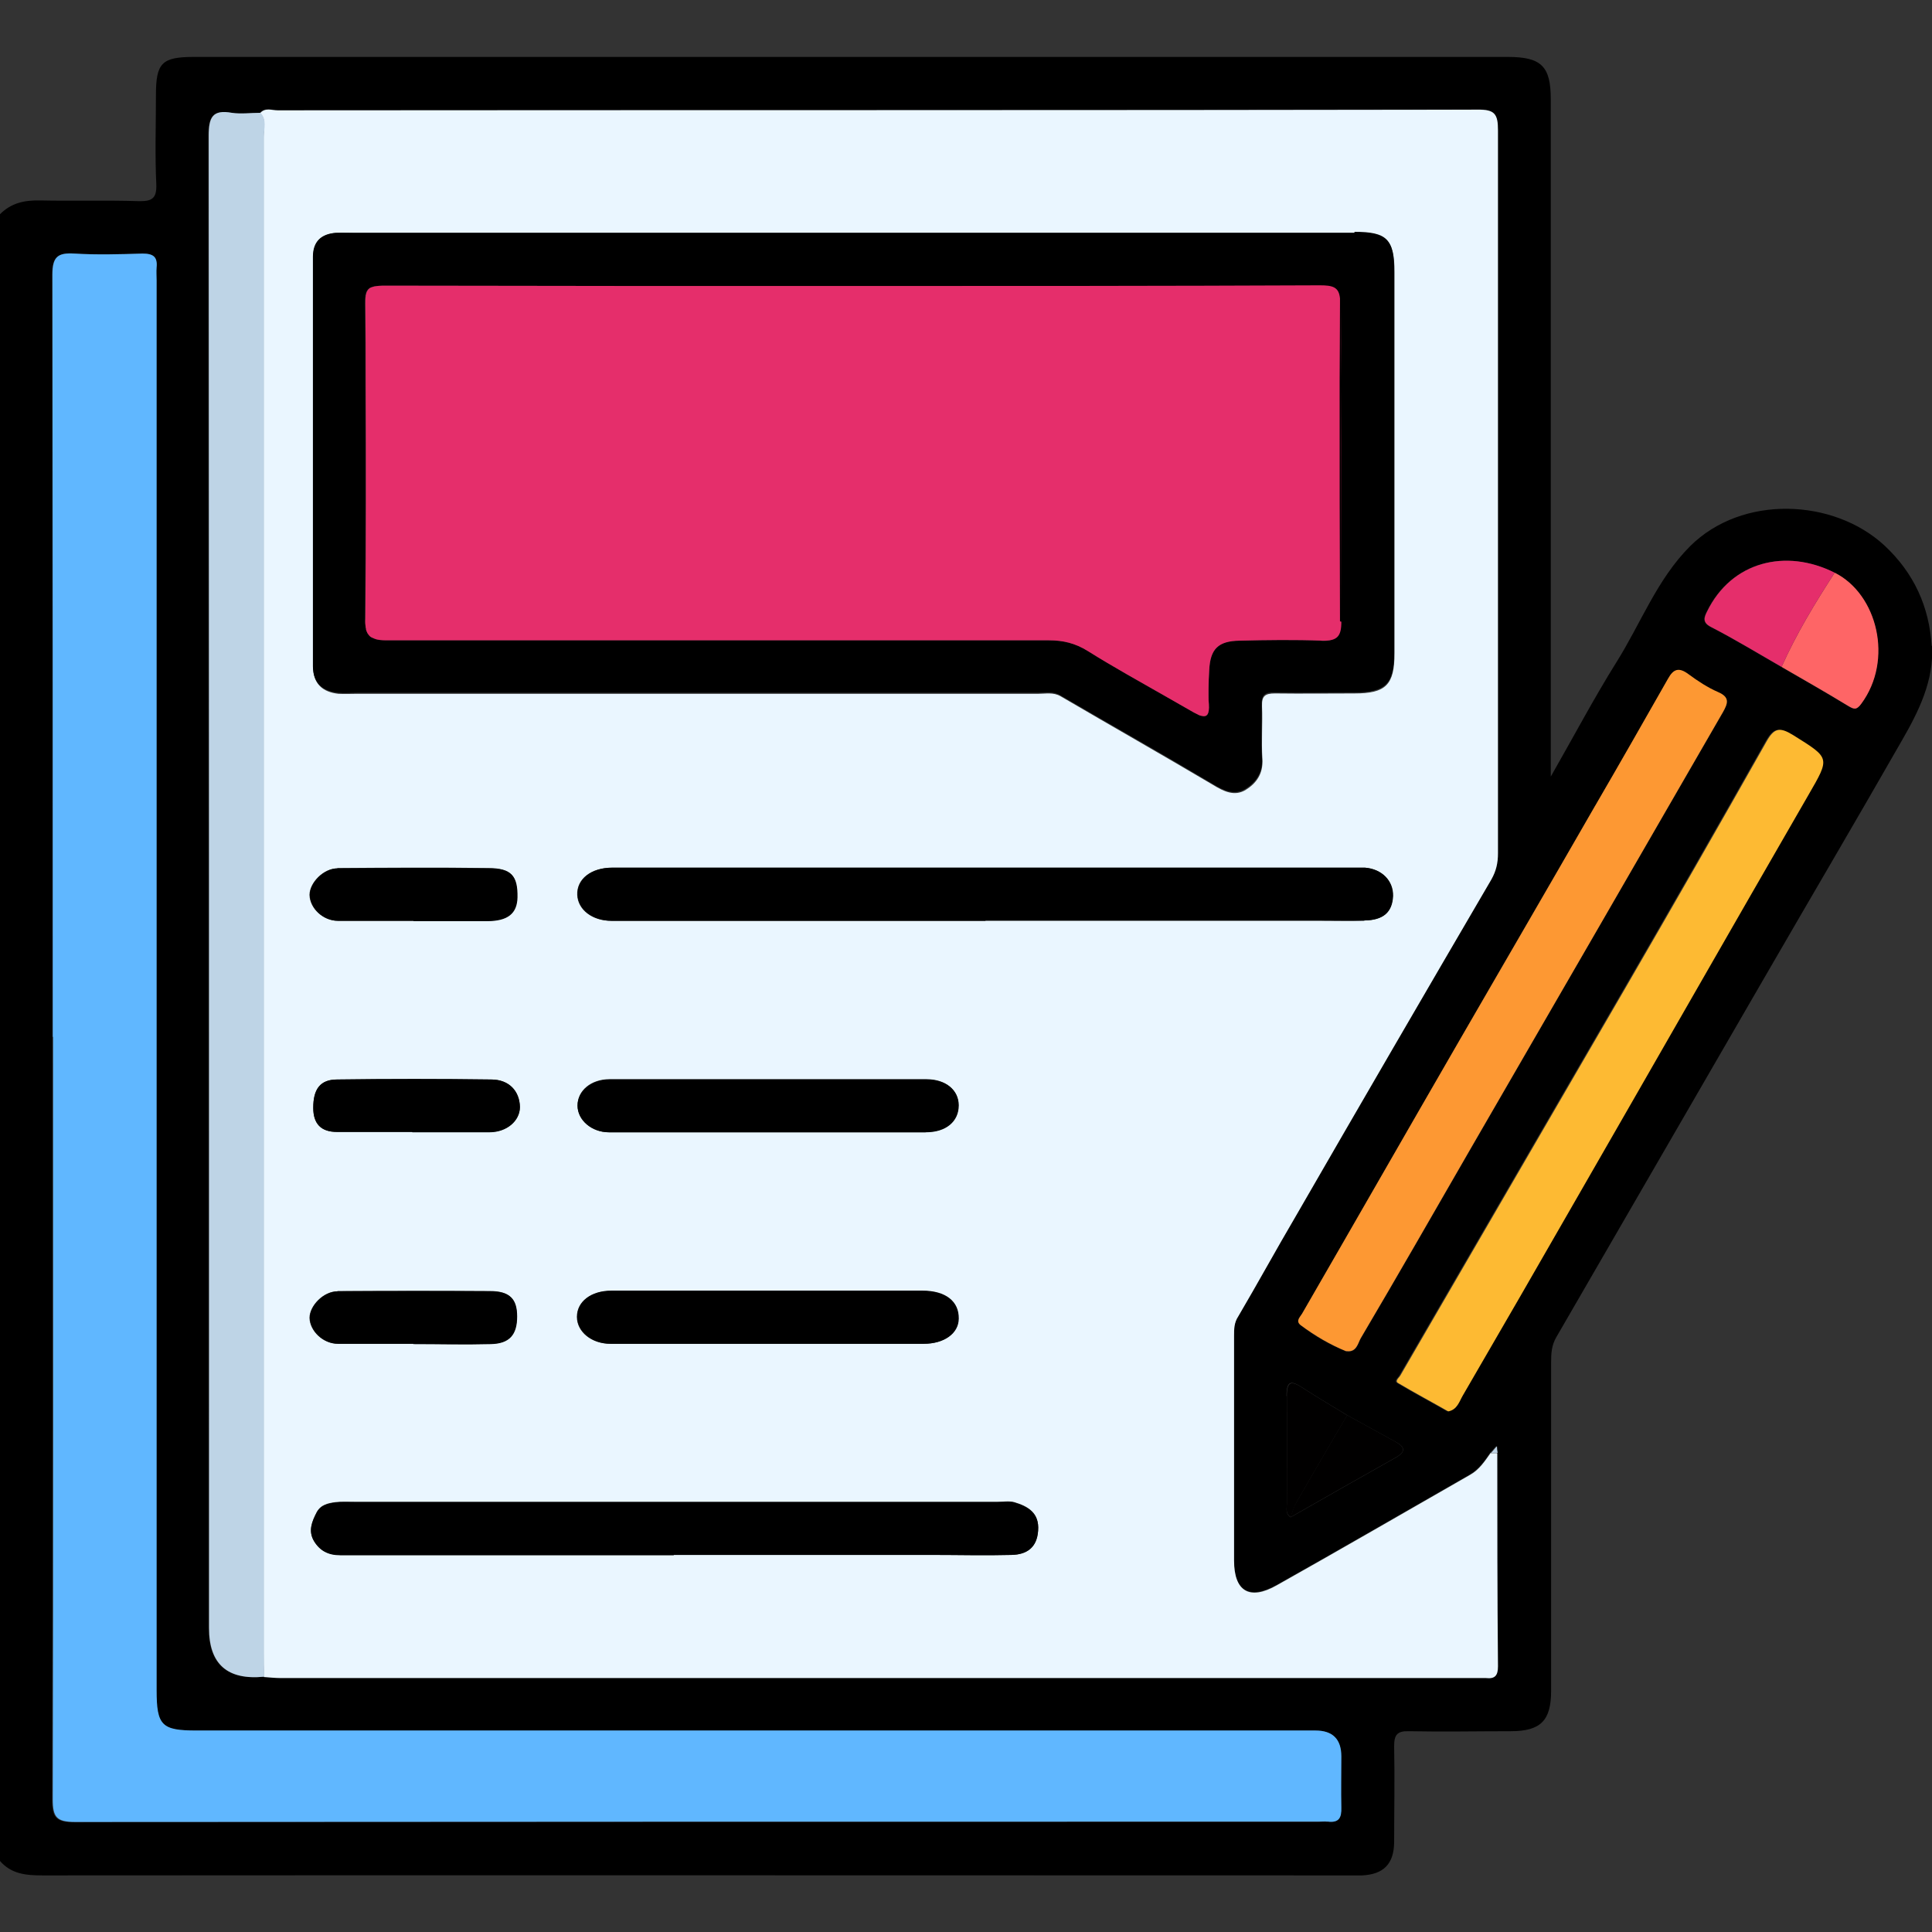 <svg xmlns="http://www.w3.org/2000/svg" id="Layer_1" width="56" height="56" viewBox="0 0 56 56"><rect x="0" y="0" width="56" height="56" fill="#333333" stroke="none"/><defs><style>.cls-1{fill:#fe6566;}.cls-2{fill:#60b7ff;}.cls-3{fill:#fd9833;}.cls-4{fill:#eaf6ff;}.cls-5{fill:#010000;}.cls-6{fill:#bed4e6;}.cls-7{fill:#e52e6b;}.cls-8{fill:#fdba33;}</style></defs><path d="m55.99,18.72c-.07-1.13-.51-2.11-1.37-2.91-1.47-1.36-4.12-1.48-5.63.02-.96.96-1.43,2.24-2.14,3.37-.65,1.04-1.22,2.12-1.9,3.31V2.88c0-.96-.27-1.23-1.25-1.23h-19.53c-6.18,0-12.36,0-18.54,0-.94,0-1.11.17-1.11,1.11,0,.86-.03,1.72.01,2.57.02.43-.13.51-.52.5-.95-.03-1.9,0-2.84-.02-.46-.01-.85.07-1.18.41v47.71c.33.39.76.43,1.25.43,12.64-.01,25.27,0,37.91,0,.11,0,.22,0,.33,0,.62-.03.92-.33.93-.95,0-.93.02-1.86,0-2.79,0-.33.08-.45.43-.44.98.02,1.97,0,2.95,0,.87,0,1.17-.31,1.17-1.17,0-3.17,0-6.35,0-9.52,0-.25.01-.49.15-.73,2.01-3.47,4.01-6.93,6.02-10.4,1.33-2.3,2.68-4.59,4-6.9.49-.85.93-1.74.87-2.74Zm-9.75,4.64c.71-1.22,1.41-2.45,2.11-3.68.16-.29.32-.33.59-.13.27.2.56.39.86.52.35.15.28.33.14.58-2.43,4.21-4.87,8.42-7.3,12.63-1.06,1.84-2.12,3.69-3.2,5.52-.08.14-.12.42-.42.37-.47-.19-.91-.44-1.32-.76-.16-.12-.02-.23.04-.33,1.52-2.63,3.03-5.27,4.55-7.9,1.31-2.28,2.64-4.55,3.95-6.83Zm-8.95,17.1c0-.45.14-.45.46-.24.43.28.86.53,1.3.8.46.25.92.51,1.38.76.31.16.33.3.01.48-1.01.57-2.02,1.14-3.03,1.72-.16-.1-.11-.26-.11-.39,0-1.04.01-2.08,0-3.11Zm1.18,12.35c-.09-.01-.18,0-.27,0-12.01,0-24.03,0-36.04.01-.54,0-.65-.14-.65-.66.02-7.37.01-14.73.01-22.1s0-14.73-.01-22.1c0-.52.16-.64.64-.61.65.04,1.31.02,1.97,0,.31,0,.44.09.41.4-.01.13,0,.25,0,.38v40.42c0,.15,0,.29,0,.44,0,1.03.14,1.17,1.16,1.17h32.43q.75,0,.75.75c0,.49-.01.98,0,1.48.01.3-.07.45-.39.41Zm4.6-4.18c-.07,0-.14,0-.22,0-11.57,0-23.14,0-34.71,0-.16,0-.32-.02-.49-.03q-1.6.16-1.6-1.41c0-14.42,0-28.83-.01-43.25,0-.54.11-.77.67-.67.27.04.55,0,.82,0,.15-.17.34-.08.51-.08,11.59,0,23.19,0,34.78-.02.5,0,.59.13.59.6-.02,6.98-.01,13.96,0,20.95,0,.28-.05.51-.19.76-1.9,3.25-3.79,6.5-5.67,9.76-.56.97-1.1,1.95-1.67,2.91-.11.19-.12.37-.12.56,0,2.17,0,4.34,0,6.51,0,.89.45,1.16,1.24.72,1.87-1.05,3.73-2.13,5.6-3.2.26-.15.43-.39.6-.64.06-.06.11-.13.17-.19,0,.06.01.13.02.19,0,2.06,0,4.12.02,6.18,0,.27-.09.37-.35.34Zm9.33-25.59c-2.24,3.88-4.46,7.77-6.7,11.66-1.1,1.92-2.21,3.84-3.33,5.75-.1.17-.16.41-.42.46-.49-.28-.98-.54-1.45-.82-.11-.06.02-.15.06-.22,2.17-3.74,4.34-7.47,6.51-11.21,1.38-2.38,2.75-4.77,4.1-7.16.23-.41.39-.43.78-.19,1.07.67,1.07.64.44,1.73Zm1.54-2.64c-.14.19-.21.16-.38.06-.64-.39-1.29-.76-1.93-1.13-.68-.39-1.35-.8-2.05-1.16-.25-.13-.19-.28-.11-.44.71-1.46,2.29-1.84,3.7-1.13,1.24.62,1.71,2.53.77,3.8Z"></path><path class="cls-4" d="m43.21,42.11c-.17.24-.33.49-.6.64-1.87,1.07-3.73,2.15-5.6,3.2-.79.45-1.24.18-1.24-.72,0-2.17,0-4.34,0-6.51,0-.19,0-.38.12-.56.57-.97,1.1-1.94,1.67-2.91,1.88-3.26,3.77-6.51,5.67-9.76.14-.25.19-.48.19-.76,0-6.98,0-13.97,0-20.95,0-.47-.09-.61-.59-.6-11.59.02-23.19.01-34.78.02-.17,0-.36-.09-.51.08.19.2.1.45.1.68,0,14.65,0,29.29,0,43.94,0,.24,0,.47.01.71.16.01.32.03.49.03,11.57,0,23.14,0,34.71,0,.07,0,.15,0,.22,0,.26.03.35-.07.35-.34-.02-2.06-.02-4.12-.02-6.18-.06,0-.13,0-.19,0Zm-3.67-15.42c-.46.01-.91,0-1.37,0h-9.62c-3.61,0-7.22,0-10.83,0-.56,0-.97-.32-.99-.75-.02-.46.4-.79,1.01-.79,7.2,0,14.4,0,21.6,0,.07,0,.15,0,.22,0,.49.04.82.38.81.82-.02.47-.28.7-.82.71Zm-12.71,6.13c-1.53,0-3.06,0-4.59,0s-3.06,0-4.59,0c-.5,0-.91-.36-.91-.78,0-.43.39-.76.93-.76,3.06,0,6.12,0,9.18,0,.56,0,.93.31.93.75,0,.47-.37.78-.95.78Zm.95,5.4c-.01.43-.42.73-1.01.73-1.51,0-3.02,0-4.54,0s-3.02,0-4.54,0c-.55,0-.97-.35-.97-.78,0-.44.4-.75.99-.75,3,0,6.01,0,9.02,0,.67,0,1.06.31,1.05.81ZM9.08,7.44c0-.44.24-.65.66-.69.18-.01.36,0,.55,0,4.81,0,9.62,0,14.44,0h14.54c.94,0,1.15.21,1.15,1.14,0,3.68,0,7.37,0,11.05,0,.91-.25,1.16-1.16,1.16-.76,0-1.53.01-2.3,0-.29,0-.39.07-.38.37.02.51-.02,1.02.01,1.53.03.43-.18.71-.49.9-.32.19-.63.04-.94-.15-1.47-.87-2.95-1.71-4.42-2.57-.21-.12-.43-.07-.64-.07-6.58,0-13.16,0-19.74,0-.18,0-.37.01-.55,0-.46-.05-.73-.29-.73-.77,0-3.96,0-7.91,0-11.87Zm.69,25.37c-.47,0-.69-.24-.69-.7,0-.54.2-.82.69-.82,1.49-.02,2.98-.02,4.47,0,.51,0,.82.33.83.79,0,.4-.38.73-.88.73-.75,0-1.49,0-2.24,0h0c-.73,0-1.45,0-2.18,0Zm.01-7.65c1.46-.01,2.91-.02,4.37,0,.67,0,.85.22.83.84-.01.47-.28.69-.88.69-.71,0-1.42,0-2.13,0h0c-.73,0-1.46,0-2.18,0-.43,0-.81-.36-.82-.75,0-.35.4-.77.81-.77Zm0,12.26c1.47-.01,2.95-.01,4.42,0,.56,0,.78.22.78.73,0,.53-.22.79-.77.8-.75.02-1.49,0-2.24,0h0c-.73,0-1.45,0-2.18,0-.43,0-.81-.37-.82-.75,0-.35.4-.77.81-.77Zm20.31,6.95c-.04.49-.33.69-.77.7-.76.02-1.53,0-2.3,0h-7.49c-3.22,0-6.45,0-9.67,0-.35,0-.59-.13-.76-.41-.17-.29-.06-.56.08-.83.12-.22.33-.26.54-.29.18-.02.36-.01.55-.01,6.21,0,12.42,0,18.64,0,.16,0,.34-.03.49.01.4.12.73.31.69.82Z"></path><path class="cls-2" d="m1.53,30.06c0-7.37,0-14.73-.01-22.1,0-.52.16-.64.64-.61.65.04,1.31.02,1.97,0,.31,0,.44.09.41.4-.01.13,0,.25,0,.38,0,13.47,0,26.95,0,40.42,0,.15,0,.29,0,.44,0,1.03.15,1.17,1.16,1.17,10.81,0,21.62,0,32.43,0q.75,0,.75.75c0,.49-.01.99,0,1.48.01.3-.07.45-.39.41-.09-.01-.18,0-.27,0-12.01,0-24.03,0-36.04.01-.54,0-.65-.14-.65-.66.02-7.37.01-14.73.01-22.1Z"></path><path class="cls-6" d="m7.55,3.27c.19.2.1.45.1.68,0,14.65,0,29.29,0,43.94,0,.24,0,.47.01.71q-1.6.16-1.6-1.41c0-14.42,0-28.83-.01-43.25,0-.54.11-.77.67-.67.27.04.55,0,.82,0Z"></path><path class="cls-8" d="m41.98,40.91c-.49-.28-.98-.54-1.45-.82-.11-.06.02-.15.06-.22,2.17-3.74,4.34-7.47,6.51-11.21,1.38-2.38,2.75-4.77,4.1-7.16.23-.41.39-.43.78-.19,1.07.67,1.07.64.44,1.73-2.24,3.88-4.46,7.77-6.7,11.66-1.1,1.92-2.21,3.84-3.32,5.75-.1.17-.16.41-.42.46Z"></path><path class="cls-3" d="m39.03,39.17c-.47-.19-.91-.45-1.33-.76-.15-.12-.02-.23.04-.33,1.52-2.63,3.03-5.27,4.55-7.9,1.32-2.28,2.64-4.55,3.95-6.83.71-1.22,1.41-2.45,2.11-3.68.16-.29.32-.33.59-.13.27.2.56.39.86.52.35.15.28.33.14.58-2.43,4.21-4.86,8.42-7.3,12.63-1.06,1.84-2.12,3.69-3.2,5.52-.08.14-.12.42-.42.37Z"></path><path class="cls-1" d="m53.18,16.6c1.24.62,1.71,2.53.77,3.8-.14.19-.21.16-.38.06-.64-.39-1.29-.76-1.93-1.13.43-.96.97-1.85,1.54-2.73Z"></path><path class="cls-7" d="m53.18,16.6c-.57.88-1.11,1.77-1.54,2.73-.68-.39-1.35-.8-2.05-1.16-.25-.13-.19-.28-.11-.44.71-1.46,2.29-1.84,3.7-1.13Z"></path><path class="cls-5" d="m39.05,41.02c.46.25.92.51,1.38.76.3.16.33.3,0,.48-1.01.57-2.02,1.14-3.03,1.72.06-.15.1-.31.18-.44.48-.84.97-1.67,1.46-2.51Z"></path><path class="cls-5" d="m39.05,41.02c-.49.84-.98,1.67-1.46,2.51-.08.14-.12.29-.18.44-.16-.1-.11-.26-.11-.39,0-1.04.01-2.08,0-3.11,0-.45.14-.45.46-.24.43.28.86.53,1.3.8Z"></path><path class="cls-6" d="m43.41,42.11c-.06,0-.13,0-.19,0,.06-.06.11-.13.17-.19,0,.06.01.13.02.19Z"></path><path d="m39.26,6.75h-14.54c-4.81,0-9.62,0-14.44,0-.18,0-.37,0-.55,0-.42.03-.66.25-.66.69,0,3.96,0,7.91,0,11.87,0,.48.27.72.73.77.18.02.36,0,.55,0,6.58,0,13.16,0,19.74,0,.21,0,.43-.05.64.07,1.47.86,2.96,1.7,4.42,2.57.31.19.62.34.94.15.31-.19.52-.48.49-.9-.04-.51,0-1.02-.01-1.53-.01-.3.09-.38.38-.37.76.02,1.53,0,2.3,0,.92,0,1.16-.25,1.16-1.16,0-3.68,0-7.36,0-11.05,0-.93-.21-1.14-1.15-1.14Zm-.93,11.82c-.8-.03-1.6-.02-2.4,0-.62.01-.85.24-.88.85-.01.18-.02.36-.02.54,0,.07,0,.15,0,.22h0c0,.08,0,.15.01.23.02.3-.06.38-.21.34-.02,0-.04-.01-.07-.02-.01,0-.02-.01-.04-.02-.04-.02-.08-.04-.12-.06-.26-.15-.51-.29-.77-.44-.77-.44-1.55-.87-2.3-1.34-.37-.23-.72-.31-1.13-.31h-1.35c-4.33,0-8.67,0-13,0-1.61,0-3.22,0-4.83,0-.16,0-.28-.01-.37-.05-.03-.01-.06-.02-.09-.04-.02-.01-.03-.02-.05-.04-.02-.02-.04-.05-.06-.08,0,0,0,0,0,0-.02-.03-.03-.06-.04-.1,0-.02,0-.04-.01-.06-.01-.07-.02-.16-.02-.26.02-2.27.02-4.54.01-6.81v-.04c0-.76,0-1.52-.01-2.28,0-.08,0-.15.01-.21,0-.02,0-.04.01-.05,0-.02,0-.03.01-.05.01-.03.02-.05.04-.08s.04-.04.06-.06c.02-.01.04-.02.07-.03.02,0,.05-.02.08-.02.06-.01.14-.02.23-.02,2.53,0,5.06.01,7.59.01,2.02,0,4.05,0,6.07,0h0s0,0,0,0c4.5,0,9,0,13.5,0,.37,0,.55.05.58.38,0,.05,0,.11,0,.17,0,.75-.01,1.5-.01,2.26,0,.01,0,.03,0,.04,0,2.3,0,4.59.01,6.89,0,.43-.12.56-.55.55Z"></path><path d="m28.56,26.69c-3.61,0-7.22,0-10.83,0-.55,0-.97-.32-.99-.75-.02-.46.4-.79,1.01-.79,7.2,0,14.4,0,21.6,0,.07,0,.15,0,.22,0,.49.04.82.38.81.82-.02.47-.28.7-.82.71-.46.01-.91,0-1.37,0-3.21,0-6.41,0-9.62,0Z"></path><path d="m19.53,45.08c-3.22,0-6.45,0-9.67,0-.35,0-.59-.13-.76-.41-.17-.29-.06-.56.08-.83.12-.22.33-.26.54-.29.18-.02.36-.01.55-.01,6.21,0,12.42,0,18.64,0,.16,0,.34-.03.49.01.4.12.73.31.69.82-.03.49-.33.69-.77.7-.76.02-1.53,0-2.3,0-2.5,0-4.99,0-7.49,0h0Z"></path><path d="m22.24,32.82c-1.53,0-3.06,0-4.59,0-.5,0-.91-.35-.91-.77,0-.43.4-.76.93-.76,3.06,0,6.12,0,9.19,0,.56,0,.93.31.93.75,0,.47-.37.78-.95.78-1.53,0-3.06,0-4.59,0Z"></path><path d="m22.24,38.95c-1.51,0-3.02,0-4.54,0-.55,0-.97-.35-.97-.78,0-.44.4-.76.99-.76,3.01,0,6.01,0,9.02,0,.67,0,1.06.31,1.05.81,0,.43-.42.73-1.01.73-1.51,0-3.02,0-4.54,0Z"></path><path d="m11.98,38.95c-.73,0-1.46,0-2.18,0-.43,0-.81-.37-.82-.75,0-.35.4-.77.81-.77,1.47,0,2.95-.01,4.42,0,.57,0,.78.22.78.73,0,.53-.22.79-.77.8-.75.02-1.49,0-2.24,0h0Z"></path><path d="m11.98,26.69c-.73,0-1.46,0-2.18,0-.43,0-.81-.36-.82-.75,0-.35.4-.77.81-.77,1.46-.01,2.91-.02,4.37,0,.67,0,.85.22.84.84-.01.47-.28.69-.88.69-.71,0-1.42,0-2.13,0,0,0,0,0,0,0Z"></path><path d="m11.95,32.81c-.73,0-1.45,0-2.18,0-.47,0-.69-.24-.69-.7,0-.54.2-.82.69-.82,1.49-.02,2.98-.02,4.47,0,.51,0,.82.33.83.8,0,.4-.38.73-.88.73-.75,0-1.49,0-2.24,0,0,0,0,0,0,0Z"></path><path class="cls-7" d="m38.88,18.02c0,.43-.12.56-.55.55-.8-.03-1.6-.02-2.4,0-.62.01-.85.24-.88.85-.01.18-.02.36-.02.54,0,.07,0,.15,0,.22h0c0,.08,0,.15.01.23.02.3-.06.38-.21.34-.02,0-.04-.01-.07-.02-.01,0-.02-.01-.04-.02-.04-.02-.08-.04-.12-.06-.26-.15-.51-.29-.77-.44-.77-.44-1.55-.87-2.3-1.34-.37-.23-.72-.31-1.13-.31h-1.35c-4.33,0-8.67,0-13,0-1.61,0-3.22,0-4.83,0-.16,0-.28-.01-.37-.05-.03-.01-.06-.03-.09-.04-.02-.01-.03-.02-.05-.04-.02-.02-.04-.05-.06-.08,0,0,0,0,0,0-.01-.03-.03-.06-.04-.1,0-.02,0-.04-.01-.06-.01-.07-.02-.16-.01-.26.02-2.27.02-4.54.01-6.81v-.04c0-.76,0-1.52-.01-2.28,0-.08,0-.15.01-.21,0-.02,0-.04.01-.05,0-.02.01-.03.01-.05.01-.03.02-.05.04-.08s.04-.04.06-.06c.02-.01.04-.02.07-.03.02,0,.05-.02.08-.02.06-.01.14-.02.23-.02,2.53,0,5.06.01,7.59.01,2.02,0,4.05,0,6.07,0h0c4.5,0,9,0,13.5-.02.37,0,.55.05.58.38,0,.05,0,.11,0,.17,0,.75-.01,1.5-.01,2.26,0,.01,0,.03,0,.04,0,2.3,0,4.59.01,6.89Z"></path><path class="cls-7" d="m29.06,18.55c-4.34,0-8.67,0-13,0,4.33,0,8.67,0,13,0Z"></path><path class="cls-7" d="m34.61,20.64s.08.05.12.06c-.04-.02-.08-.04-.12-.06-.26-.15-.51-.29-.77-.44.26.14.51.29.77.44Z"></path><path class="cls-7" d="m38.88,18.02c-.01-2.3-.02-4.59-.01-6.89,0,2.3,0,4.59.01,6.89Z"></path><path class="cls-7" d="m38.87,11.09c0-.75,0-1.5.01-2.26,0-.07,0-.12,0-.17,0,.05,0,.11,0,.17,0,.75-.01,1.5-.01,2.26Z"></path></svg>